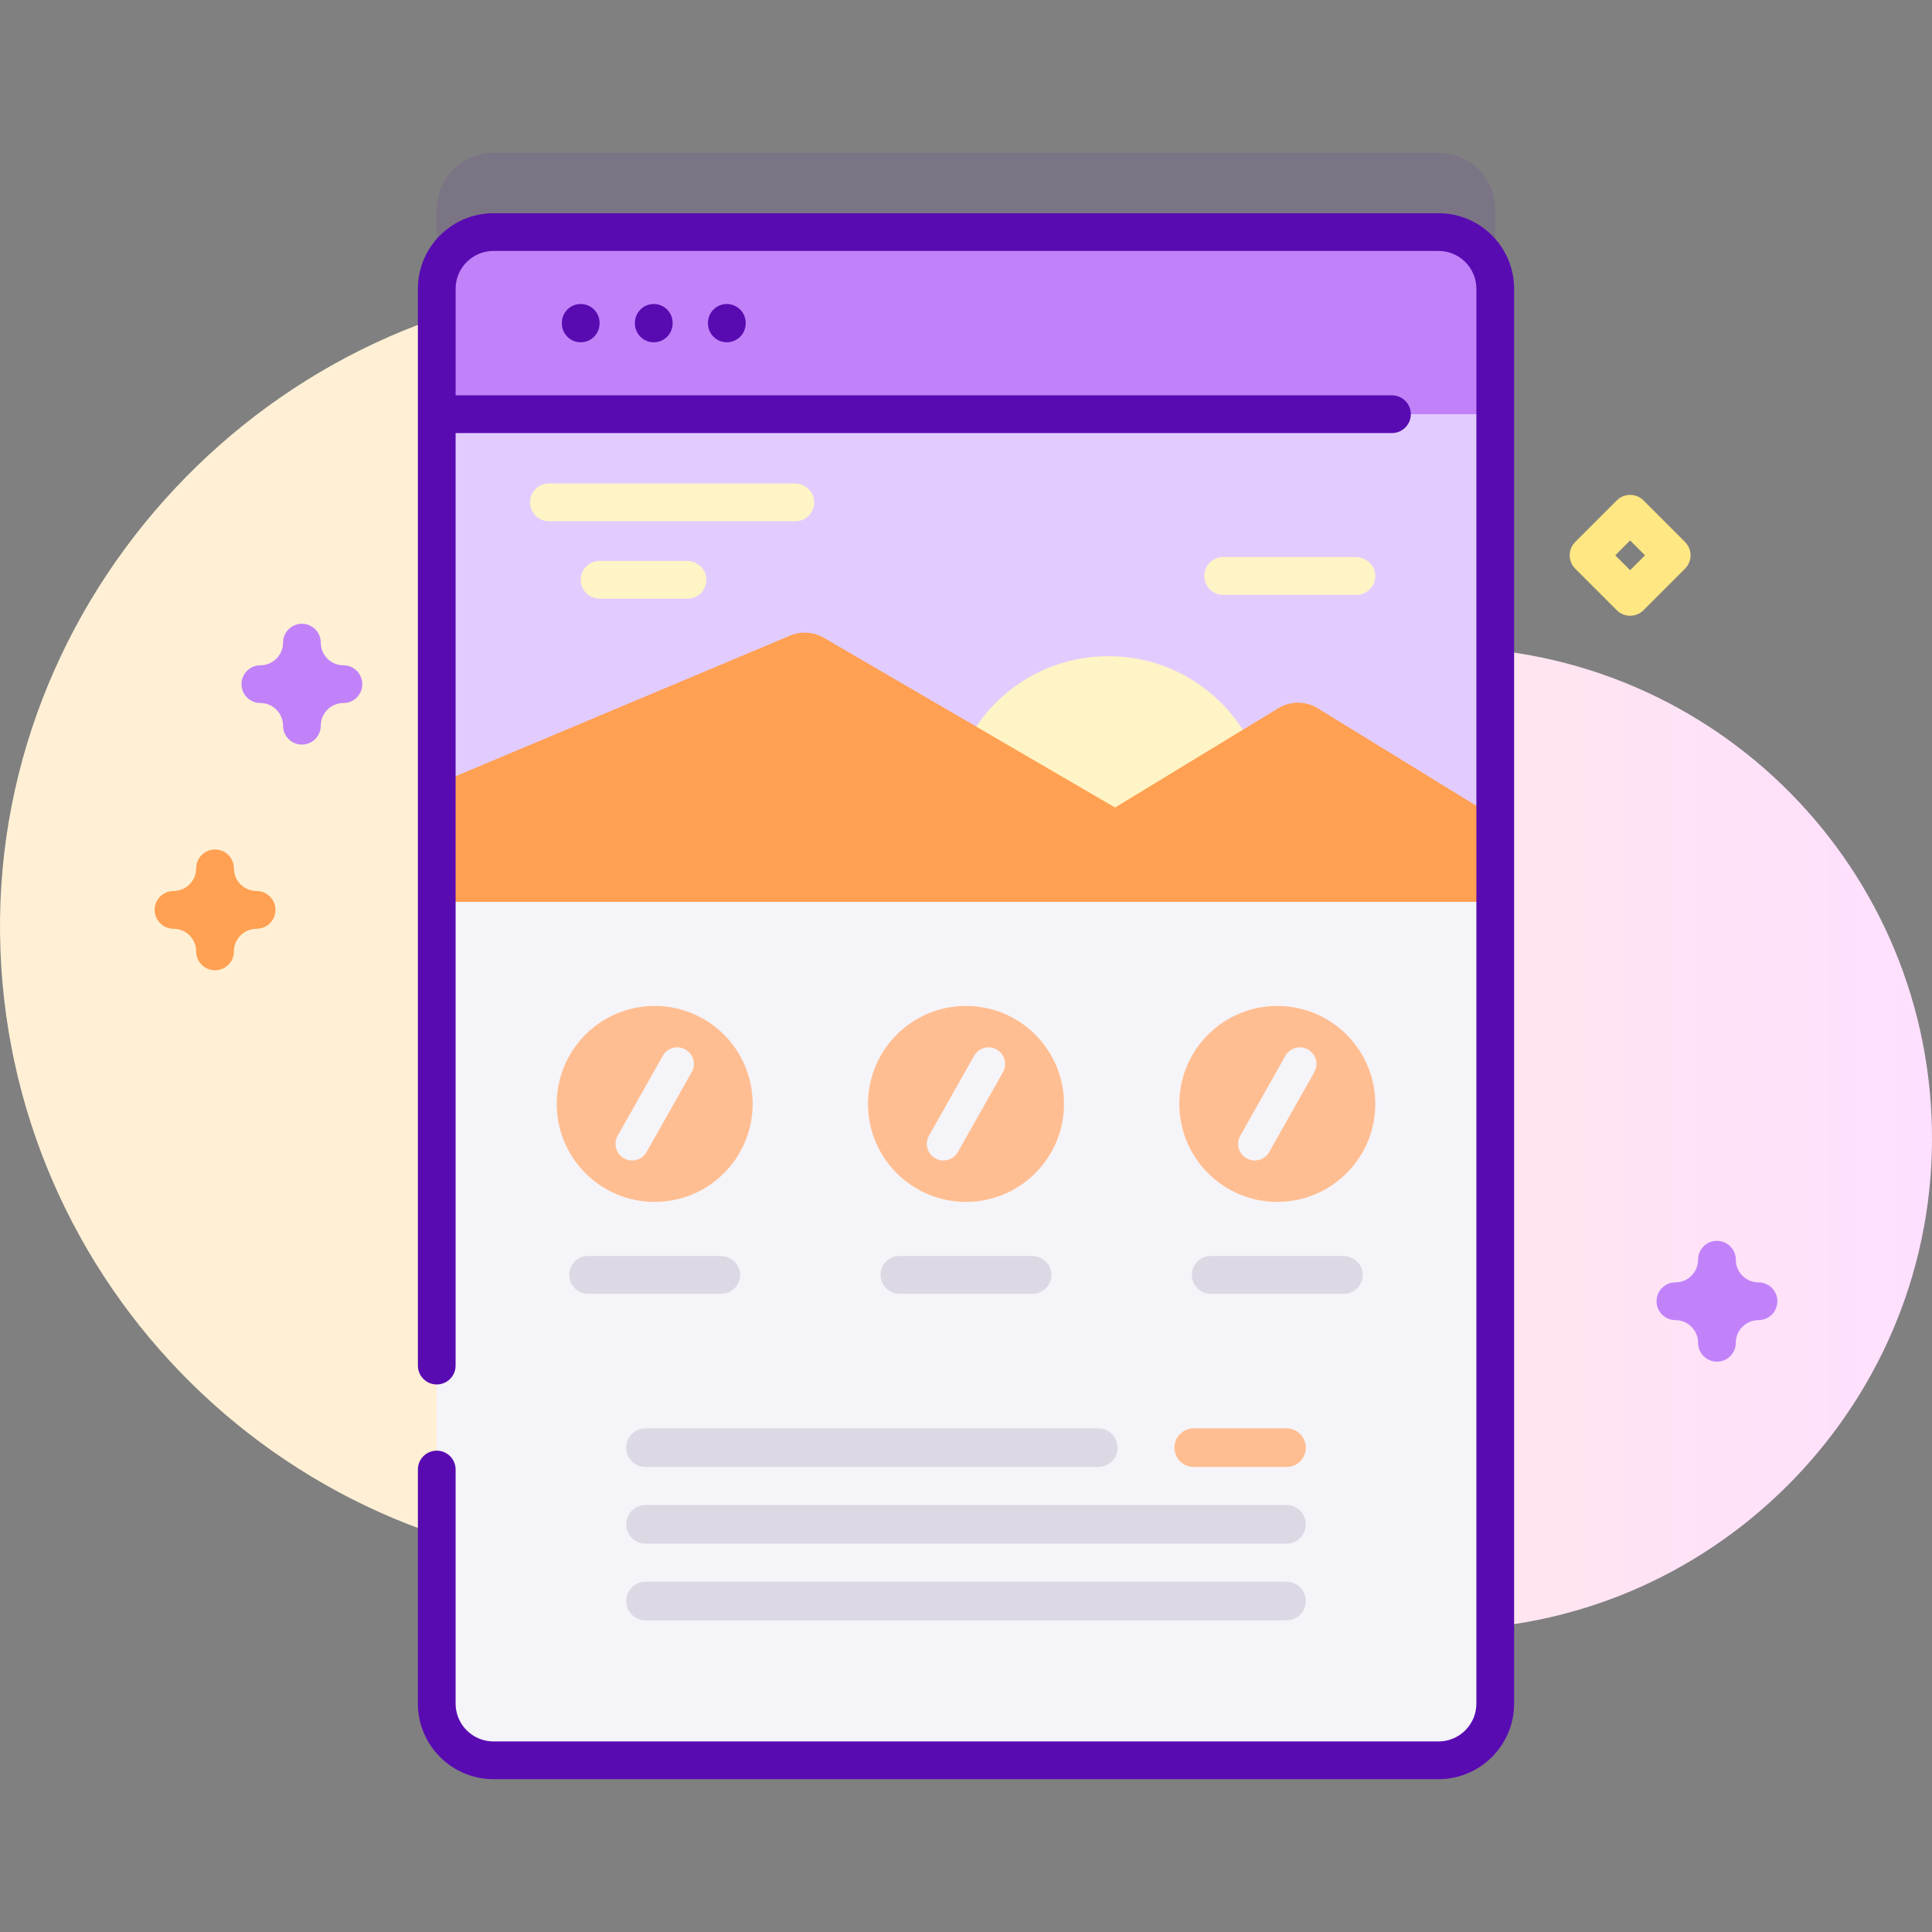 <svg id="Capa_1" enable-background="new 0 0 512 512" height="512" viewBox="0 0 512 512" width="512" xmlns="http://www.w3.org/2000/svg" xmlns:xlink="http://www.w3.org/1999/xlink"><rect x="0" y="0" width="512" height="512" fill="#808080" stroke="none"/><linearGradient id="SVGID_1_" gradientUnits="userSpaceOnUse" x1="206.867" x2="802.41" y1="253.502" y2="253.502"><stop offset=".001" stop-color="#fff0d5"/><stop offset=".511" stop-color="#ffdfff"/><stop offset="1" stop-color="#d9ceff"/></linearGradient><path d="m382.606 171.518c-.192-.001-.385-.002-.577-.002-32.034-.05-62.385-13.844-83.44-37.986-31.366-35.964-77.6-58.622-129.121-58.393-93.512.414-170.663 78.98-169.454 172.485 1.203 92.986 76.955 167.995 170.227 167.995 26.343 0 51.286-5.987 73.547-16.672 19.194-9.213 42.065-6.784 58.968 6.161 21.863 16.745 49.19 26.713 78.846 26.763 71.382.119 129.981-58.02 130.396-129.401.418-72.049-57.442-130.527-129.392-130.95z" fill="url(#SVGID_1_)"/><path d="m396.259 55.529v374.946c0 8.289-6.738 15.027-15.027 15.027h-250.464c-8.289 0-15.027-6.738-15.027-15.027v-374.946c0-8.289 6.738-15.027 15.027-15.027h250.465c8.288 0 15.026 6.737 15.026 15.027z" fill="#590bb2" opacity=".1"/><path d="m396.259 76.529v374.946c0 8.289-6.738 15.027-15.027 15.027h-250.464c-8.289 0-15.027-6.738-15.027-15.027v-374.946c0-8.289 6.738-15.027 15.027-15.027h250.465c8.288 0 15.026 6.737 15.026 15.027z" fill="#f5f4f9"/><path d="m115.74 108.784h280.52v130.217h-280.52z" fill="#e2ccff"/><path d="m329.343 238.893c4.207-6.568 6.656-14.371 6.656-22.75 0-23.334-18.916-42.25-42.25-42.25s-42.25 18.916-42.25 42.25c0 8.379 2.449 16.182 6.656 22.75z" fill="#fff4c5"/><path d="m396.26 216.622v22.38h-280.52v-31.2l93.66-39.367c2.896-1.217 6.196-1.003 8.91.579l77.189 44.988 43.276-26.323c3.207-1.95 7.235-1.941 10.433.024z" fill="#ffa052"/><path d="m396.257 109.765v-33.232c0-8.299-6.728-15.028-15.028-15.028h-250.459c-8.299 0-15.028 6.728-15.028 15.028v33.232z" fill="#c182f9"/><g fill="#590bb2"><path d="m153.894 90.708c-2.761 0-5-2.239-5-5v-.146c0-2.761 2.239-5 5-5s5 2.239 5 5v.146c0 2.762-2.238 5-5 5z"/><path d="m173.255 90.708c-2.761 0-5-2.239-5-5v-.146c0-2.761 2.239-5 5-5s5 2.239 5 5v.146c0 2.762-2.239 5-5 5z"/><path d="m192.615 90.708c-2.761 0-5-2.239-5-5v-.146c0-2.761 2.239-5 5-5s5 2.239 5 5v.146c0 2.762-2.239 5-5 5z"/><path d="m381.229 56.506h-250.459c-11.043 0-20.028 8.984-20.028 20.027v285.365c0 2.761 2.239 5 5 5s5-2.239 5-5v-247.133h248.146c2.761 0 5-2.239 5-5s-2.239-5-5-5h-248.145v-28.232c0-5.529 4.499-10.027 10.028-10.027h250.459c5.529 0 10.028 4.498 10.028 10.027v374.938c0 5.529-4.499 10.027-10.028 10.027h-250.46c-5.529 0-10.028-4.498-10.028-10.027v-62.032c0-2.761-2.239-5-5-5s-5 2.239-5 5v62.032c0 11.043 8.984 20.027 20.028 20.027h250.459c11.043 0 20.028-8.984 20.028-20.027v-374.938c0-11.043-8.984-20.027-20.028-20.027z"/></g><path d="m190.931 332.849h-35.077c-2.765 0-5.007 2.242-5.007 5.007 0 2.765 2.242 5.007 5.007 5.007h35.292c2.928 0 5.269-2.513 4.984-5.499-.249-2.603-2.584-4.515-5.199-4.515z" fill="#ddd9e4"/><circle cx="173.5" cy="292.549" fill="#ffbe92" r="25.966"/><path d="m167.517 307.537c-.733 0-1.475-.183-2.158-.569-2.116-1.195-2.863-3.878-1.668-5.993l11.958-21.176c1.194-2.115 3.878-2.862 5.992-1.668 2.116 1.195 2.863 3.878 1.668 5.993l-11.958 21.176c-.808 1.432-2.299 2.237-3.834 2.237z" fill="#f5f4f9"/><path d="m273.431 332.849h-35.077c-2.765 0-5.007 2.242-5.007 5.007 0 2.765 2.242 5.007 5.007 5.007h35.292c2.928 0 5.269-2.513 4.984-5.499-.249-2.603-2.584-4.515-5.199-4.515z" fill="#ddd9e4"/><path d="m210.552 128.122h-65.077c-2.765 0-5.007 2.242-5.007 5.007 0 2.765 2.242 5.007 5.007 5.007h65.292c2.928 0 5.269-2.513 4.984-5.499-.248-2.604-2.584-4.515-5.199-4.515z" fill="#fff4c5"/><path d="m181.978 148.64h-23.077c-2.765 0-5.007 2.242-5.007 5.007 0 2.765 2.242 5.007 5.007 5.007h23.292c2.928 0 5.269-2.513 4.984-5.499-.248-2.604-2.584-4.515-5.199-4.515z" fill="#fff4c5"/><path d="m359.244 147.625h-35.077c-2.765 0-5.007 2.242-5.007 5.007 0 2.765 2.242 5.007 5.007 5.007h35.292c2.928 0 5.269-2.513 4.984-5.499-.249-2.603-2.584-4.515-5.199-4.515z" fill="#fff4c5"/><circle cx="256" cy="292.549" fill="#ffbe92" r="25.966"/><path d="m250.017 307.537c-.733 0-1.475-.183-2.158-.569-2.116-1.195-2.863-3.878-1.668-5.993l11.958-21.176c1.194-2.115 3.878-2.862 5.993-1.668 2.116 1.195 2.863 3.878 1.668 5.993l-11.959 21.176c-.808 1.432-2.299 2.237-3.834 2.237z" fill="#f5f4f9"/><path d="m355.931 332.849h-35.077c-2.765 0-5.007 2.242-5.007 5.007 0 2.765 2.242 5.007 5.007 5.007h35.292c2.928 0 5.269-2.513 4.984-5.499-.249-2.603-2.584-4.515-5.199-4.515z" fill="#ddd9e4"/><circle cx="338.5" cy="292.549" fill="#ffbe92" r="25.966"/><path d="m332.517 307.537c-.733 0-1.475-.183-2.158-.569-2.116-1.195-2.863-3.878-1.668-5.993l11.957-21.176c1.194-2.115 3.878-2.862 5.993-1.668 2.116 1.195 2.863 3.878 1.668 5.993l-11.958 21.176c-.808 1.432-2.299 2.237-3.834 2.237z" fill="#f5f4f9"/><path d="m291.047 388.771h-119.98c-2.829 0-5.123-2.294-5.123-5.123s2.293-5.123 5.123-5.123h119.981c2.829 0 5.123 2.294 5.123 5.123-.001 2.829-2.294 5.123-5.124 5.123z" fill="#ddd9e4"/><path d="m340.933 388.771h-24.577c-2.829 0-5.123-2.294-5.123-5.123s2.293-5.123 5.123-5.123h24.577c2.829 0 5.123 2.294 5.123 5.123s-2.294 5.123-5.123 5.123z" fill="#ffbe92"/><path d="m340.933 409.091h-169.866c-2.829 0-5.123-2.294-5.123-5.123s2.293-5.123 5.123-5.123h169.866c2.829 0 5.123 2.294 5.123 5.123s-2.294 5.123-5.123 5.123z" fill="#ddd9e4"/><path d="m340.933 429.41h-169.866c-2.829 0-5.123-2.294-5.123-5.123s2.293-5.123 5.123-5.123h169.866c2.829 0 5.123 2.294 5.123 5.123 0 2.83-2.294 5.123-5.123 5.123z" fill="#ddd9e4"/><path d="m455.009 360.854c-2.761 0-5-2.239-5-5 0-3.313-2.696-6.009-6.009-6.009-2.761 0-5-2.239-5-5s2.239-5 5-5c3.313 0 6.009-2.696 6.009-6.009 0-2.761 2.239-5 5-5s5 2.239 5 5c0 3.313 2.695 6.009 6.009 6.009 2.761 0 5 2.239 5 5s-2.239 5-5 5c-3.313 0-6.009 2.695-6.009 6.009 0 2.761-2.239 5-5 5z" fill="#c182f9"/><path d="m56.991 257.138c-2.761 0-5-2.239-5-5 0-3.313-2.696-6.009-6.009-6.009-2.761 0-5-2.239-5-5s2.239-5 5-5c3.313 0 6.009-2.695 6.009-6.009 0-2.761 2.239-5 5-5s5 2.239 5 5c0 3.313 2.695 6.009 6.009 6.009 2.761 0 5 2.239 5 5s-2.239 5-5 5c-3.313 0-6.009 2.696-6.009 6.009 0 2.761-2.239 5-5 5z" fill="#ffa052"/><path d="m80.009 197.318c-2.761 0-5-2.239-5-5 0-3.313-2.696-6.009-6.009-6.009-2.761 0-5-2.239-5-5s2.239-5 5-5c3.313 0 6.009-2.696 6.009-6.009 0-2.761 2.239-5 5-5s5 2.239 5 5c0 3.313 2.695 6.009 6.009 6.009 2.761 0 5 2.239 5 5s-2.239 5-5 5c-3.313 0-6.009 2.695-6.009 6.009 0 2.761-2.239 5-5 5z" fill="#c182f9"/><path d="m432 163.181c-1.28 0-2.559-.488-3.536-1.464l-11.016-11.016c-1.953-1.953-1.953-5.119 0-7.071l11.016-11.016c1.953-1.952 5.118-1.952 7.071 0l11.016 11.016c1.953 1.953 1.953 5.119 0 7.071l-11.016 11.016c-.976.976-2.255 1.464-3.535 1.464zm-3.944-16.016 3.944 3.945 3.944-3.944-3.944-3.945z" fill="#ffe783"/></svg>